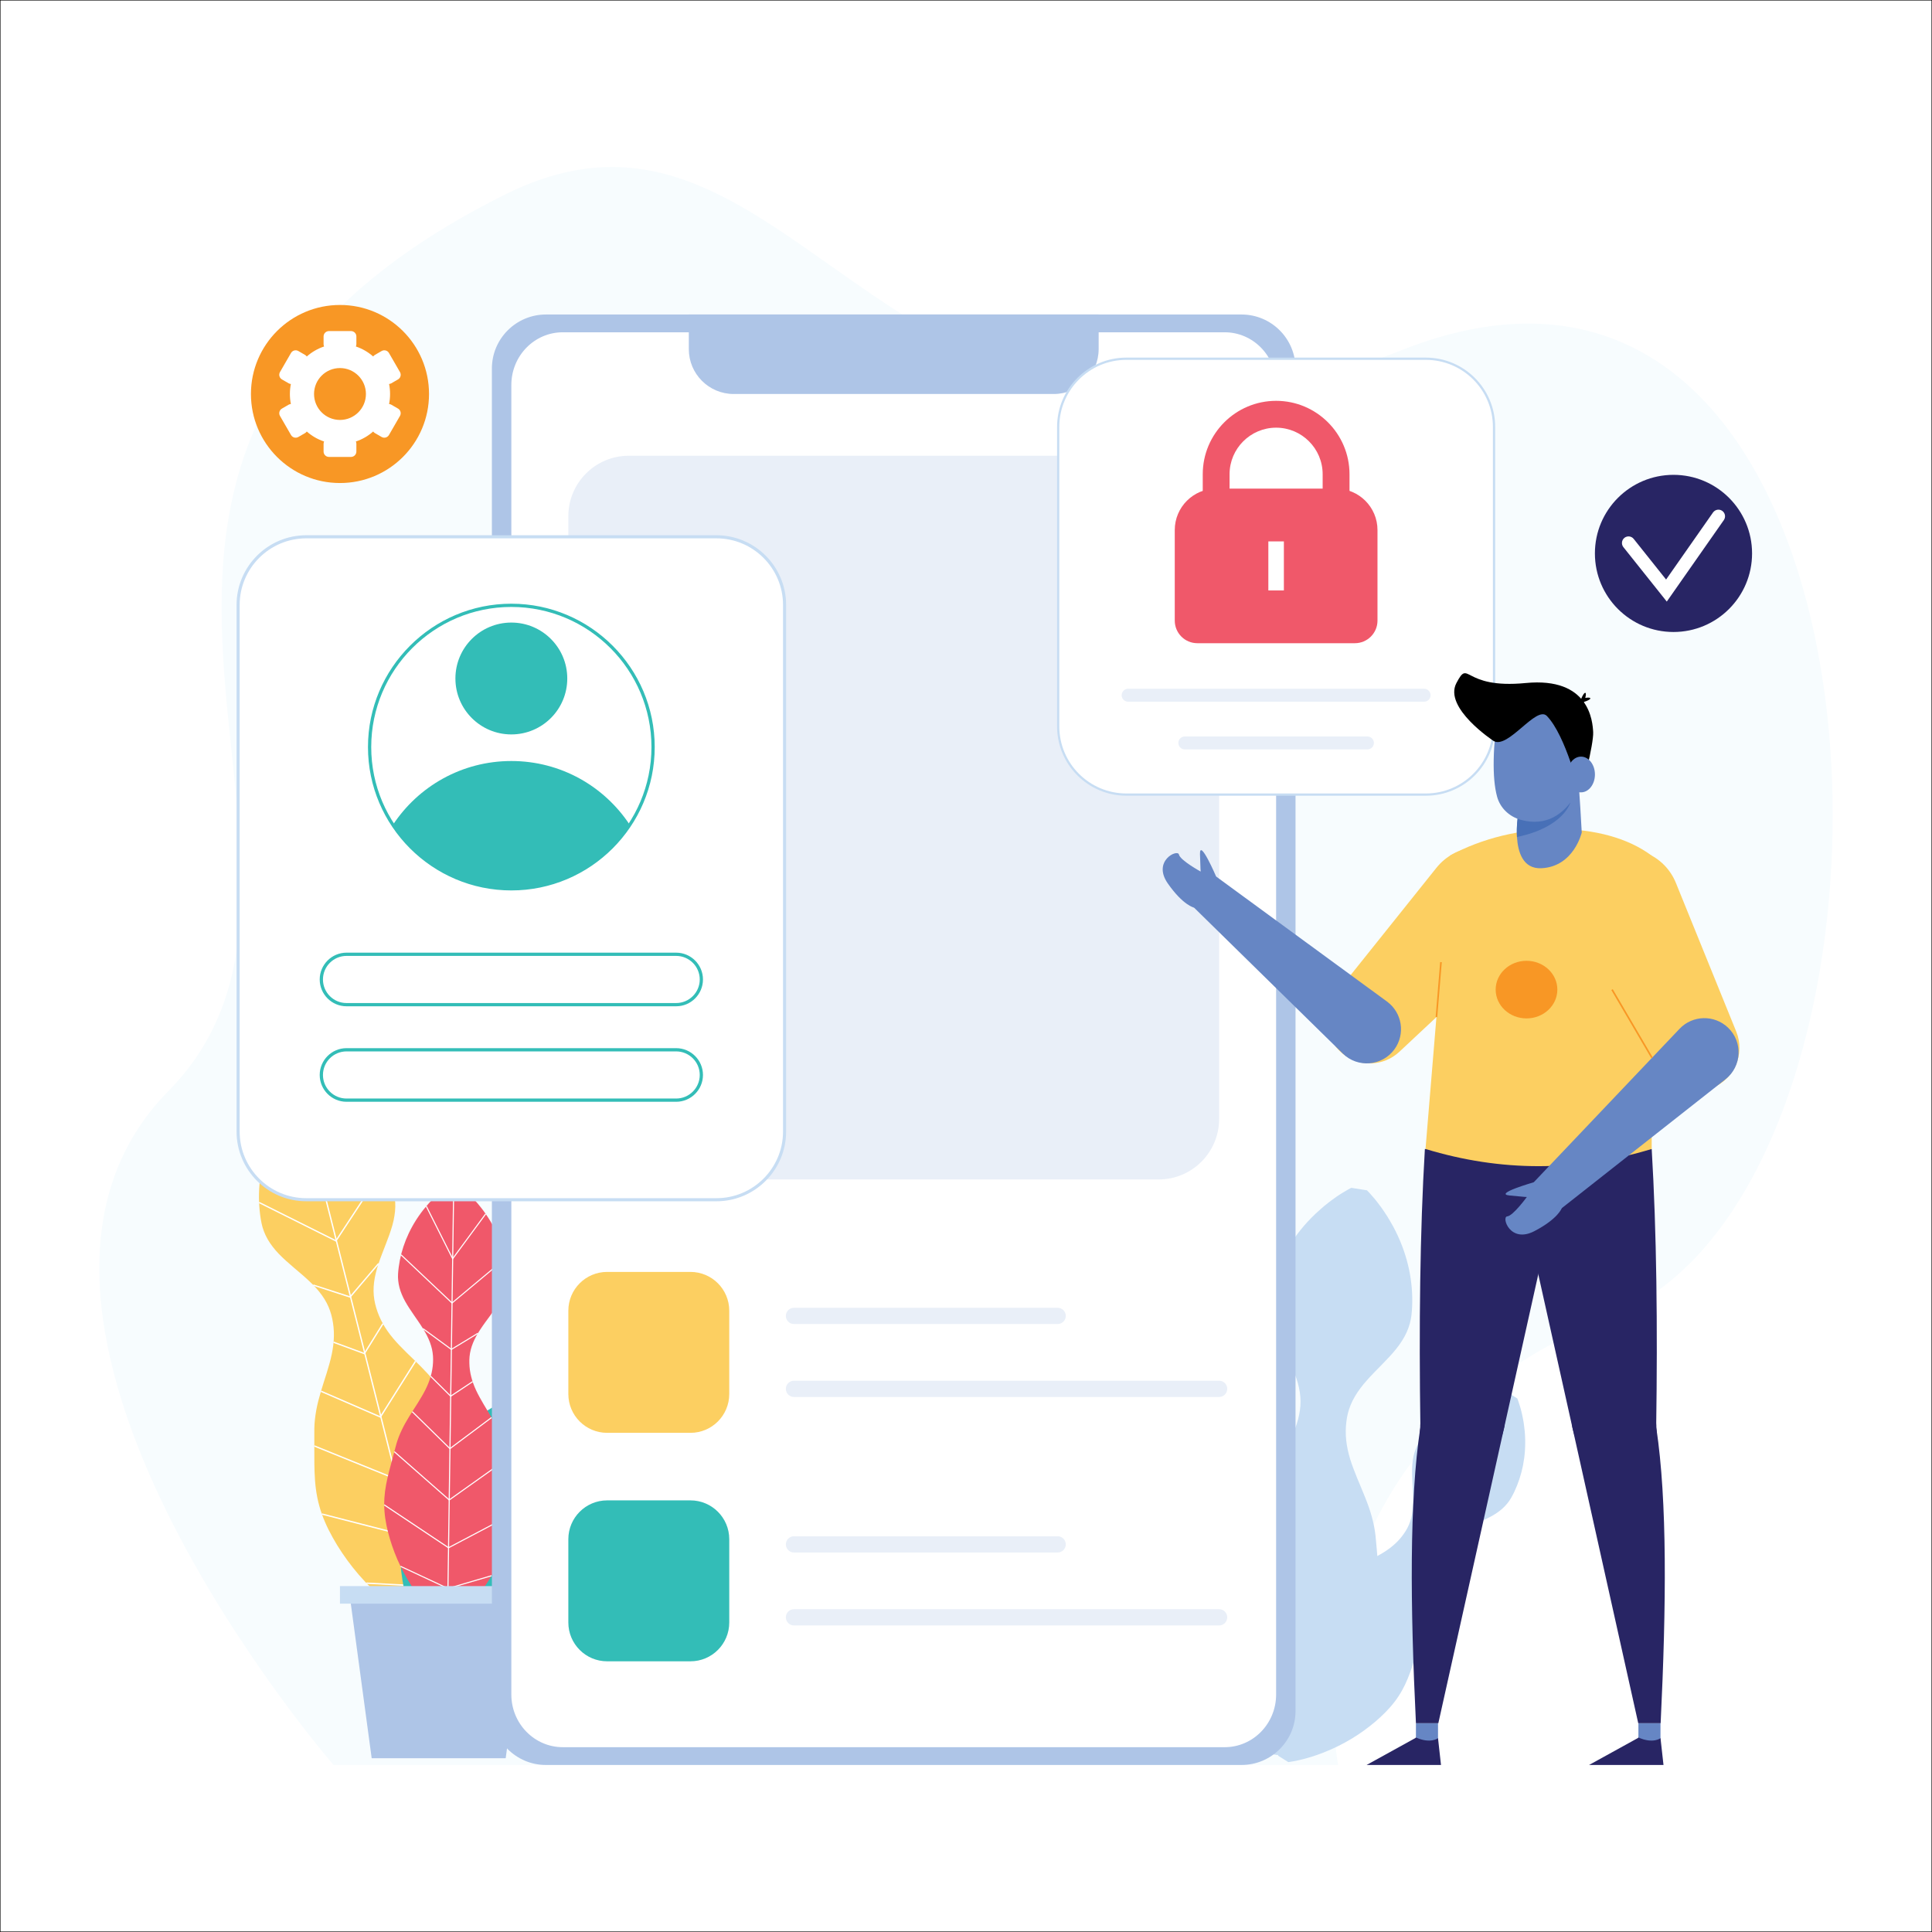 <svg xmlns="http://www.w3.org/2000/svg" xmlns:xlink="http://www.w3.org/1999/xlink" id="Layer_1" x="0px" y="0px" viewBox="0 0 2000 2000" style="enable-background:new 0 0 2000 2000;" xml:space="preserve"><g>	<rect style="fill:#FFFFFF;" width="2000" height="2000"></rect>	<path d="M2000.5,2000.5H-0.5V-0.5h2001V2000.5z M0.5,1999.5h1999V0.5H0.5V1999.5z"></path></g><g>	<g>		<path style="fill:#F7FCFE;" d="M345.273,1827.095c0,0-401.794-463.279-170.936-697.633   C405.182,895.093-21.653,473.004,522.665,201.466C830.993,47.653,915.523,575.31,1450.327,362.729   c534.803-212.583,566.215,861.215,218.464,999.489c-347.753,138.293-283.521,464.876-283.521,464.876H345.273z"></path>	</g>	<g>		<path style="fill:#C7DDF3;" d="M1323.206,1817.559c-0.585-1.73-1.033-3.379-1.479-5.026s-0.929-3.329-1.237-4.896   c-0.758-3.226-1.377-6.34-1.895-9.415l-0.756-4.575l-0.549-4.455c-0.448-3.028-0.588-5.854-0.896-8.763   c-0.859-11.505-0.619-22.319,0.345-32.644c1.031-10.31,2.856-20.115,5.333-29.518c2.511-9.366,5.573-18.383,9.804-26.671   c4.163-8.342,9.6-15.876,15.86-22.87c6.296-6.981,13.351-13.491,20.264-20.116c3.441-3.295,6.847-6.627,10.392-9.891   c3.544-3.244,7.465-6.239,11.697-9.032c8.463-5.632,18.542-10.259,28.312-15.052c4.818-2.438,9.6-4.892,13.969-7.633   c4.369-2.708,8.362-5.684,11.87-8.945c3.545-3.248,6.604-6.795,9.221-10.615c2.684-3.8,4.85-7.922,6.364-12.428   c1.514-4.524,2.441-9.416,2.82-14.65c0.242-2.587,0.276-5.311,0.242-8.07c0.034-2.708-0.139-5.549-0.242-8.357   c-0.551-11.302-1.686-22.956,0-32.863c0.758-4.994,2.135-9.602,4.163-13.81c1.962-4.236,4.782-7.936,7.705-11.585   c5.852-7.266,12.698-13.891,20.609-19.862c7.982-5.935,16.995-11.198,27.559-15.507c2.647-1.076,5.331-2.118,8.221-3.026   l4.302-1.396l4.542-1.242c1.478-0.438,3.163-0.758,4.746-1.128c1.582-0.386,3.269-0.706,4.954-1.009   c1.616-0.336,3.475-0.54,5.264-0.791l2.684-0.352c0.895-0.119,1.928-0.155,2.892-0.236l10.422,6.578   c0.346,0.89,0.725,1.829,1.034,2.689l0.824,2.588c0.552,1.717,1.171,3.466,1.583,5.098c0.446,1.646,0.895,3.298,1.237,4.876   c0.346,1.582,0.758,3.23,1,4.757l0.858,4.629l0.586,4.488c0.448,3.011,0.654,5.888,0.86,8.745   c0.652,11.368-0.206,21.782-2.099,31.536c-1.961,9.718-4.99,18.766-8.98,27.192c-2.064,4.204-4.163,8.342-7.155,11.94   c-2.926,3.634-6.468,6.878-10.631,9.723c-8.223,5.784-19.196,9.819-29.657,14.192c-2.58,1.11-5.228,2.188-7.638,3.395   c-2.511,1.163-4.954,2.374-7.189,3.703c-4.539,2.607-8.565,5.549-11.971,8.878c-3.408,3.331-6.194,7.063-8.463,11.104   c-2.307,4.018-4.199,8.308-5.575,12.915c-1.41,4.573-2.408,9.449-2.96,14.581c-0.585,5.093-0.688,10.491-0.824,15.89   c-0.104,10.882,0.069,21.949-1.341,32.006c-0.688,5.047-1.722,9.889-3.096,14.498c-1.446,4.573-2.962,9.081-4.439,13.637   c-2.992,9.065-5.815,18.23-9.393,26.924c-3.578,8.717-8.051,16.856-13.761,24.205c-5.643,7.382-12.455,14.061-19.817,20.383   c-7.432,6.272-15.448,12.159-24.323,17.521c-8.876,5.367-18.545,10.243-29.278,14.433c-2.751,0.991-5.367,2.085-8.29,3.011   l-4.269,1.41l-4.437,1.298c-3.026,0.856-6.091,1.661-9.288,2.352c-1.582,0.386-3.304,0.673-4.99,0.991   c-1.686,0.32-3.335,0.623-5.16,0.843L1323.206,1817.559z"></path>	</g>	<g>		<path style="fill:#C7DDF3;" d="M1306.142,1814.245c-1.652-1.829-3.061-3.611-4.437-5.381c-1.412-1.8-2.893-3.58-4.13-5.347   c-2.613-3.532-4.954-7.03-7.225-10.509l-3.339-5.199l-3.026-5.181c-2.098-3.448-3.784-6.826-5.643-10.259   c-7.086-13.603-12.489-26.941-16.649-40.092c-4.197-13.153-7.089-26.102-9.015-38.882c-1.822-12.785-2.753-25.413-1.961-37.774   c0.722-12.361,3.405-24.434,7.431-36.277c4.024-11.839,9.255-23.512,14.209-35.198c2.511-5.855,4.954-11.704,7.535-17.542   c2.647-5.817,5.882-11.552,9.633-17.206c7.362-11.318,17.271-22.231,26.661-33.212c4.646-5.516,9.221-11.034,13.11-16.666   c3.955-5.618,7.257-11.337,9.873-17.156c2.614-5.836,4.473-11.774,5.71-17.825c1.239-6.037,1.755-12.211,1.239-18.532   c-0.516-6.324-1.928-12.799-4.196-19.395c-1.067-3.295-2.479-6.626-3.957-9.987c-1.376-3.349-3.063-6.729-4.645-10.107   c-6.641-13.539-14.105-27.214-17.237-40.198c-1.686-6.506-2.408-12.863-2.132-19.068c0.172-6.208,1.649-12.211,3.338-18.197   c3.336-11.941,8.254-23.662,14.827-35.1c6.638-11.436,14.895-22.602,25.527-33.398c2.717-2.71,5.437-5.385,8.532-8.023l4.506-3.97   l4.921-3.901c1.583-1.312,3.439-2.573,5.194-3.849c1.72-1.299,3.611-2.561,5.504-3.818c1.824-1.265,3.992-2.488,6.055-3.717   l3.096-1.852c1.034-0.621,2.271-1.211,3.408-1.798l16.203,2.573c0.895,0.908,1.858,1.852,2.65,2.758l2.374,2.706   c1.58,1.82,3.267,3.649,4.609,5.418c1.41,1.798,2.822,3.58,4.06,5.329c1.237,1.769,2.649,3.546,3.751,5.281l3.438,5.229   l3.096,5.165c2.101,3.463,3.89,6.864,5.609,10.258c6.776,13.555,11.182,26.738,13.966,39.676   c2.72,12.913,3.718,25.561,3.235,37.974c-0.275,6.186-0.722,12.361-2.478,18.329c-1.649,5.988-4.3,11.806-7.911,17.475   c-7.019,11.368-18.338,22.066-28.832,32.896c-2.58,2.708-5.228,5.398-7.568,8.155c-2.443,2.725-4.781,5.483-6.813,8.277   c-4.196,5.584-7.568,11.283-10.01,17.154c-2.443,5.851-3.887,11.854-4.542,17.992c-0.722,6.139-0.791,12.377-0.103,18.72   c0.688,6.357,2.063,12.813,4.06,19.371c1.995,6.562,4.643,13.222,7.326,19.896c5.54,13.357,11.561,26.813,15.105,39.844   c1.822,6.54,3.096,12.984,3.817,19.338c0.655,6.357,1.137,12.666,1.72,19.009c1.101,12.659,2.478,25.358,2.616,37.87   c0.17,12.514-1,24.806-4.163,36.8c-3.028,12.007-7.844,23.727-13.556,35.319c-5.746,11.552-12.523,22.97-20.573,34.186   c-8.051,11.202-17.305,22.218-28.245,32.979c-2.822,2.661-5.47,5.369-8.532,8.008l-4.508,3.971l-4.746,3.918   c-3.235,2.623-6.537,5.215-10.15,7.769c-1.72,1.279-3.646,2.542-5.538,3.8c-1.894,1.264-3.784,2.521-5.885,3.75L1306.142,1814.245   z"></path>	</g>	<g>		<path style="fill:#FCCF61;" d="M440.781,1685.019c-2.114-0.973-4-2-5.885-3.044c-1.899-1.025-3.85-2.034-5.58-3.112   c-3.601-2.101-6.963-4.272-10.245-6.472l-4.824-3.298l-4.594-3.383c-3.127-2.217-5.835-4.553-8.763-6.842   c-11.25-9.234-20.936-18.854-29.516-28.758c-8.56-9.925-15.908-20.134-22.369-30.574c-6.353-10.462-11.903-21.14-15.805-32.224   c-3.985-11.067-6.174-22.588-7.066-34.445c-0.907-11.837-0.722-23.965-0.757-36.023c0-6.037-0.065-12.059,0.018-18.113   c0.121-6.069,0.81-12.274,1.95-18.599c2.237-12.63,6.779-25.85,10.899-38.965c1.986-6.527,3.919-13.054,5.215-19.427   c1.345-6.374,2.099-12.597,2.186-18.652c0.117-6.073-0.471-11.955-1.665-17.689c-1.159-5.735-3.045-11.302-5.834-16.635   c-2.811-5.333-6.474-10.444-10.917-15.354c-2.168-2.476-4.623-4.863-7.163-7.25c-2.457-2.403-5.198-4.724-7.855-7.063   c-10.83-9.351-22.434-18.481-30.053-28.641c-3.886-5.044-6.897-10.323-8.981-15.843c-2.154-5.483-3.096-11.285-3.885-17.121   c-1.528-11.688-1.63-23.729-0.166-36.174c1.527-12.462,4.558-25.294,9.821-38.697c1.327-3.348,2.722-6.726,4.421-10.178   l2.473-5.144l2.825-5.232c0.892-1.73,2.051-3.546,3.098-5.314c1.007-1.765,2.184-3.564,3.395-5.381   c1.094-1.8,2.537-3.665,3.867-5.497l2.02-2.777c0.67-0.921,1.531-1.898,2.284-2.843l15.103-3.817   c1.111,0.471,2.322,0.926,3.364,1.414l3.097,1.496c2.033,0.995,4.188,1.95,6.021,3.011c1.914,1.024,3.815,2.053,5.532,3.127   c1.763,1.061,3.632,2.089,5.229,3.196l4.977,3.278l4.629,3.364c3.128,2.225,5.952,4.524,8.71,6.847   c10.982,9.299,19.759,19.156,27.009,29.396c7.201,10.257,12.815,20.919,17.02,31.935c2.072,5.502,4.004,11.05,4.69,16.921   c0.775,5.834,0.659,11.906-0.384,18.195c-1.867,12.547-7.772,26.104-12.867,39.471c-1.245,3.332-2.54,6.679-3.563,9.956   c-1.112,3.298-2.139,6.562-2.86,9.772c-1.583,6.442-2.388,12.682-2.323,18.686c0.07,6.023,1.061,11.805,2.76,17.423   c1.666,5.62,3.935,11.067,6.93,16.363c2.941,5.281,6.539,10.41,10.761,15.39c4.156,4.977,8.965,9.804,13.81,14.614   c9.837,9.584,20.122,19.068,28.069,29.146c4.024,5.011,7.57,10.158,10.527,15.438c2.993,5.3,5.746,10.63,8.638,15.943   c5.677,10.631,11.593,21.21,16.41,32.071c4.852,10.848,8.394,22.015,10.148,33.654c1.787,11.621,1.993,23.644,1.341,35.873   c-0.722,12.261-2.338,24.738-5.194,37.519c-2.82,12.799-6.779,25.866-12.316,39.337c-1.479,3.379-2.789,6.728-4.473,10.174   l-2.443,5.146l-2.684,5.199c-1.855,3.481-3.75,6.994-5.952,10.559c-0.997,1.769-2.234,3.585-3.405,5.385   c-1.17,1.816-2.374,3.614-3.75,5.483L440.781,1685.019z"></path>	</g>	<g>					<rect x="378.918" y="1129.804" transform="matrix(0.97 -0.245 0.245 0.97 -333.601 135.743)" style="fill:#FFFFFF;" width="1.385" height="561.853"></rect>	</g>	<g>		<polygon style="fill:#FFFFFF;" points="334.192,1230.367 278.511,1183.157 279.402,1182.1 333.367,1227.846 350.606,1155.157    351.952,1155.476   "></polygon>	</g>	<g>		<polygon style="fill:#FFFFFF;" points="347.997,1285.431 267.897,1245.435 268.521,1244.206 347.526,1283.644 396.873,1208.47    398.05,1209.243   "></polygon>	</g>	<g>		<polygon style="fill:#FFFFFF;" points="362.649,1343.448 324.102,1330.953 324.522,1329.644 362.194,1341.834 391.376,1307.593    392.43,1308.487   "></polygon>	</g>	<g>		<polygon style="fill:#FFFFFF;" points="377.497,1402.059 345.04,1390.121 345.529,1388.822 376.907,1400.379 395.813,1369.922    396.989,1370.644   "></polygon>	</g>	<g>		<polygon style="fill:#FFFFFF;" points="394.03,1467.714 332.004,1440.842 332.563,1439.579 393.49,1465.968 429.531,1408.806    430.709,1409.546   "></polygon>	</g>	<g>		<polygon style="fill:#FFFFFF;" points="410.226,1531.96 409.719,1531.76 325.126,1497.501 325.651,1496.207 409.736,1530.26    464.042,1453.691 465.145,1454.496   "></polygon>	</g>	<g>		<polygon style="fill:#FFFFFF;" points="425.295,1591.717 424.909,1591.611 333.018,1567.983 333.367,1566.641 424.855,1590.168    492.598,1517.431 493.596,1518.372   "></polygon>	</g>	<g>		<polygon style="fill:#FFFFFF;" points="438.16,1642.619 437.894,1642.619 379.329,1639.577 379.4,1638.198 437.705,1641.209    490.5,1599.402 491.36,1600.491   "></polygon>	</g>	<g>		<path style="fill:#33BDB7;" d="M437.638,1678.158c1.834-0.372,3.493-0.824,5.179-1.298c1.65-0.45,3.372-0.89,4.919-1.392   c3.201-0.993,6.227-2.071,9.186-3.163l4.367-1.699l4.199-1.782c2.853-1.175,5.4-2.491,8.084-3.735   c10.493-5.127,19.817-10.863,28.35-17.02c8.498-6.156,16.134-12.765,23.084-19.746c6.88-6.977,13.177-14.294,18.268-22.229   c5.16-7.902,8.98-16.479,11.87-25.563c2.89-9.081,4.954-18.566,7.223-27.986c1.104-4.706,2.273-9.382,3.338-14.126   c0.998-4.759,1.583-9.736,1.858-14.883c0.586-10.276-0.516-21.428-1.309-32.408c-0.343-5.468-0.652-10.913-0.479-16.13   c0.103-5.212,0.688-10.206,1.719-14.95c1.034-4.759,2.581-9.25,4.542-13.505c1.995-4.272,4.473-8.256,7.638-11.906   c3.166-3.651,6.95-6.963,11.317-9.974c2.17-1.531,4.508-2.941,6.951-4.338c2.339-1.428,4.919-2.726,7.432-4.071   c10.146-5.297,20.916-10.294,28.727-16.815c3.954-3.23,7.259-6.795,9.906-10.714c2.72-3.885,4.509-8.238,6.194-12.647   c3.336-8.831,5.643-18.213,6.777-28.204c1.137-9.99,1.101-20.582-0.516-32.002c-0.413-2.863-0.894-5.739-1.583-8.748l-0.998-4.472   l-1.237-4.607c-0.345-1.516-0.964-3.146-1.412-4.71c-0.479-1.563-1.067-3.196-1.686-4.826c-0.516-1.597-1.308-3.332-1.995-5.013   l-1.067-2.54c-0.343-0.839-0.861-1.765-1.273-2.639l-11.077-5.753c-0.961,0.168-1.995,0.287-2.89,0.489l-2.683,0.589   c-1.789,0.384-3.612,0.756-5.23,1.227c-1.72,0.455-3.372,0.91-4.919,1.428c-1.549,0.507-3.201,0.978-4.681,1.55l-4.47,1.63   l-4.232,1.767c-2.856,1.161-5.471,2.438-8.051,3.748c-10.287,5.232-18.957,11.318-26.491,17.979   c-7.501,6.678-13.863,13.941-19.163,21.781c-2.649,3.918-5.16,7.884-6.777,12.327c-1.686,4.421-2.719,9.183-3.06,14.294   c-0.827,10.126,1.237,21.795,2.784,33.165c0.346,2.825,0.758,5.667,0.928,8.409c0.276,2.789,0.449,5.533,0.449,8.174   c0.035,5.295-0.482,10.325-1.65,15.018c-1.137,4.677-2.995,9.015-5.333,13.083c-2.341,4.071-5.127,7.907-8.43,11.487   c-3.269,3.582-7.019,6.911-11.216,10.023c-4.196,3.129-8.841,6.005-13.486,8.861c-9.46,5.67-19.199,11.185-27.282,17.576   c-4.059,3.179-7.775,6.541-11.077,10.108c-3.268,3.582-6.434,7.231-9.633,10.848c-6.398,7.264-12.972,14.428-18.739,22.012   c-5.77,7.568-10.598,15.644-14.097,24.402c-3.547,8.732-5.921,18.083-7.669,27.749c-1.699,9.689-2.708,19.728-2.858,30.242   c-0.135,10.494,0.554,21.427,2.388,32.961c0.538,2.928,0.91,5.771,1.613,8.764l0.942,4.454l1.147,4.56   c0.787,3.063,1.663,6.154,2.69,9.333c0.471,1.567,1.107,3.215,1.681,4.845c0.588,1.614,1.178,3.243,1.917,4.961L437.638,1678.158z   "></path>	</g>	<g>		<polygon style="fill:#FFFFFF;" points="432.594,1675.533 431.599,1675.029 639.191,1275.188 640.19,1275.708   "></polygon>	</g>	<g>		<polygon style="fill:#FFFFFF;" points="604.547,1342.964 604.477,1281.241 605.58,1281.241 605.648,1341.146 656.187,1315.381    656.702,1316.372   "></polygon>	</g>	<g>		<polygon style="fill:#FFFFFF;" points="583.629,1383.391 558.619,1314.706 559.65,1314.339 584.319,1382.079 653.227,1365.854    653.503,1366.93   "></polygon>	</g>	<g>		<polygon style="fill:#FFFFFF;" points="561.509,1425.976 561.336,1425.64 544.72,1393.214 545.718,1392.689 562.161,1424.797    593.813,1422.21 593.883,1423.317   "></polygon>	</g>	<g>		<polygon style="fill:#FFFFFF;" points="539.146,1468.979 529.72,1440.877 530.751,1440.521 539.902,1467.766 566.532,1464.539    566.67,1465.634   "></polygon>	</g>	<g>		<polygon style="fill:#FFFFFF;" points="514.135,1517.177 513.963,1516.722 496.243,1465.011 497.276,1464.656 514.891,1515.917    567.288,1506.533 567.494,1507.627   "></polygon>	</g>	<g>		<polygon style="fill:#FFFFFF;" points="489.675,1564.333 461.049,1493.75 462.083,1493.345 490.36,1563.092 562.265,1552.008    562.437,1553.102   "></polygon>	</g>	<g>		<polygon style="fill:#FFFFFF;" points="466.898,1608.179 466.762,1607.892 427.093,1538.369 428.052,1537.828 467.553,1607.053    543.274,1605.54 543.274,1606.647   "></polygon>	</g>	<g>		<polygon style="fill:#FFFFFF;" points="493.975,1654.008 447.493,1645.547 447.356,1645.379 413.74,1602.865 414.614,1602.175    448.114,1644.541 494.145,1652.914   "></polygon>	</g>	<g>		<path style="fill:#F0586A;" d="M469.478,1678.526c1.445-1.159,2.753-2.303,4.024-3.464c1.273-1.159,2.616-2.302,3.787-3.464   c2.441-2.319,4.643-4.624,6.811-6.947l3.132-3.466l2.959-3.477c2.028-2.322,3.715-4.646,5.573-6.963   c7.086-9.286,12.832-18.585,17.717-27.901c4.817-9.317,8.669-18.649,11.767-28c3.026-9.335,5.4-18.704,6.398-28.072   c1.031-9.366,0.619-18.75-0.86-28.168c-1.478-9.4-3.888-18.838-6.089-28.254c-1.135-4.71-2.168-9.42-3.372-14.128   c-1.203-4.708-2.89-9.418-4.954-14.144c-4.094-9.451-10.079-18.918-15.722-28.388c-2.753-4.726-5.47-9.472-7.672-14.195   c-2.203-4.71-3.956-9.436-5.127-14.144c-1.237-4.71-1.858-9.42-1.961-14.107c-0.173-4.696,0.239-9.387,1.445-14.061   c1.204-4.677,3.097-9.335,5.677-13.993c1.237-2.341,2.684-4.658,4.232-6.979c1.479-2.341,3.199-4.661,4.815-6.981   c6.743-9.283,14.106-18.568,18.165-27.901c2.099-4.656,3.475-9.33,4.094-14.027c0.654-4.676,0.312-9.363-0.137-14.073   c-0.964-9.404-3.13-18.82-6.571-28.254c-3.508-9.436-8.256-18.887-14.829-28.372c-1.65-2.37-3.372-4.744-5.331-7.115l-2.892-3.564   l-3.163-3.567c-0.998-1.177-2.272-2.371-3.372-3.564c-1.137-1.194-2.41-2.388-3.647-3.564c-1.204-1.192-2.684-2.388-4.06-3.584   l-2.099-1.798c-0.689-0.59-1.513-1.195-2.305-1.782l-12.489-0.187c-0.791,0.59-1.651,1.161-2.374,1.732l-2.132,1.733   c-1.412,1.144-2.89,2.303-4.129,3.445c-1.308,1.164-2.614,2.32-3.751,3.486c-1.168,1.141-2.441,2.3-3.473,3.464l-3.269,3.477   l-2.995,3.466c-2.047,2.32-3.815,4.643-5.546,6.963c-6.847,9.286-11.859,18.601-15.625,27.936   c-3.715,9.335-6.139,18.686-7.367,28.052c-0.605,4.689-1.071,9.382-0.535,14.076c0.488,4.71,1.699,9.42,3.665,14.126   c3.8,9.453,10.897,18.938,17.356,28.424c1.565,2.369,3.212,4.723,4.608,7.095c1.48,2.374,2.877,4.744,4.063,7.098   c2.41,4.726,4.199,9.454,5.264,14.159c1.033,4.71,1.343,9.404,1.067,14.097c-0.24,4.691-1.031,9.368-2.374,14.042   c-1.341,4.677-3.199,9.349-5.549,14.01c-2.336,4.658-5.194,9.316-8.07,13.957c-5.905,9.299-12.176,18.601-16.514,27.938   c-2.205,4.658-4.023,9.314-5.385,13.991c-1.311,4.676-2.488,9.351-3.75,14.026c-2.471,9.351-5.147,18.701-6.894,28.065   c-1.767,9.351-2.457,18.737-1.666,28.14c0.722,9.382,2.81,18.802,5.585,28.235c2.824,9.42,6.404,18.871,10.979,28.32   c4.594,9.451,10.091,18.905,16.903,28.391c1.78,2.369,3.395,4.743,5.362,7.115l2.843,3.564l3.058,3.564   c2.099,2.372,4.233,4.76,6.604,7.131c1.104,1.195,2.444,2.388,3.682,3.58c1.241,1.195,2.513,2.372,3.923,3.569L469.478,1678.526z"></path>	</g>	<g>		<polygon style="fill:#FFFFFF;" points="463.802,1678.443 462.665,1678.428 469.136,1227.962 470.233,1227.98   "></polygon>	</g>	<g>		<polygon style="fill:#FFFFFF;" points="468.515,1304.08 440.785,1248.935 441.783,1248.43 468.686,1301.962 502.334,1256.283    503.228,1256.939   "></polygon>	</g>	<g>		<polygon style="fill:#FFFFFF;" points="467.896,1349.587 414.785,1299.404 415.541,1298.597 467.965,1348.107 522.322,1302.717    523.011,1303.573   "></polygon>	</g>	<g>		<polygon style="fill:#FFFFFF;" points="467.207,1397.568 466.934,1397.353 437.539,1375.809 438.191,1374.917 467.277,1396.241    494.421,1379.743 495.006,1380.683   "></polygon>	</g>	<g>		<polygon style="fill:#FFFFFF;" points="466.485,1446.054 445.464,1425.151 446.256,1424.359 466.622,1444.626 488.984,1429.792    489.603,1430.718   "></polygon>	</g>	<g>		<polygon style="fill:#FFFFFF;" points="465.728,1500.344 426.353,1461.729 427.145,1460.937 465.831,1498.882 508.492,1466.992    509.181,1467.887   "></polygon>	</g>	<g>		<polygon style="fill:#FFFFFF;" points="465.006,1553.451 464.661,1553.167 407.804,1503.184 408.546,1502.346 465.075,1552.042    524.387,1509.896 525.041,1510.806   "></polygon>	</g>	<g>		<polygon style="fill:#FFFFFF;" points="464.284,1602.865 397.409,1558.283 398.032,1557.353 464.352,1601.569 531.372,1566.284    531.886,1567.261   "></polygon>	</g>	<g>		<polygon style="fill:#FFFFFF;" points="463.665,1644.96 463.493,1644.877 414.382,1621.937 414.848,1620.928 463.769,1643.783    508.698,1630.63 509.008,1631.706   "></polygon>	</g>	<g>		<polygon style="fill:#AEC5E7;" points="523.492,1820.085 384.763,1820.085 361.035,1644.37 547.195,1644.37   "></polygon>	</g>	<g>		<rect x="351.934" y="1641.918" style="fill:#C7DDF3;" width="204.355" height="18.179"></rect>	</g>	<g>		<path style="fill:#AEC5E7;" d="M1341.129,381.498v1389.678c0,30.894-25.045,55.919-55.939,55.919H565.188   c-30.892,0-55.974-25.025-55.974-55.919V381.498c0-30.895,25.082-55.927,55.974-55.927h720.002   C1316.084,325.571,1341.129,350.603,1341.129,381.498"></path>	</g>	<g>		<path style="fill:#FFFFFF;" d="M1321.038,398.538v1355.586c0,30.135-23.842,54.555-53.256,54.555H582.598   c-29.415,0-53.257-24.42-53.257-54.555V398.538c0-30.139,23.842-54.559,53.257-54.559h685.185   C1297.196,343.979,1321.038,368.399,1321.038,398.538"></path>	</g>	<g>		<path style="fill:#AEC5E7;" d="M1137.322,325.571v35.831c0,25.662-20.813,46.461-46.479,46.461h-331.34   c-25.664,0-46.446-20.799-46.446-46.461v-35.831H1137.322z"></path>	</g>	<g>		<path style="fill:#E9EFF8;" d="M1199.387,1220.966H650.992c-34.61,0-62.649-28.05-62.649-62.647V534.404   c0-34.598,28.039-62.638,62.649-62.638h548.395c34.611,0,62.649,28.04,62.649,62.638v623.914   C1262.036,1192.916,1233.998,1220.966,1199.387,1220.966"></path>	</g>	<g>		<path style="fill:#FCCF61;" d="M714.743,1483.272h-86.216c-22.191,0-40.185-17.993-40.185-40.193v-86.209   c0-22.2,17.993-40.195,40.185-40.195h86.216c22.188,0,40.182,17.995,40.182,40.195v86.209   C754.925,1465.279,736.932,1483.272,714.743,1483.272"></path>	</g>	<g>		<path style="fill:#33BDB7;" d="M714.743,1719.784h-86.216c-22.191,0-40.185-17.997-40.185-40.197v-86.193   c0-22.214,17.993-40.211,40.185-40.211h86.216c22.188,0,40.182,17.997,40.182,40.211v86.193   C754.925,1701.787,736.932,1719.784,714.743,1719.784"></path>	</g>	<g>		<path style="fill:#E9EFF8;" d="M1094.869,1370.626H821.91c-4.646,0-8.394-3.748-8.394-8.407c0-4.64,3.748-8.408,8.394-8.408   h272.959c4.644,0,8.428,3.769,8.428,8.408C1103.297,1366.878,1099.513,1370.626,1094.869,1370.626"></path>	</g>	<g>		<path style="fill:#E9EFF8;" d="M1262.036,1446.141H821.91c-4.646,0-8.394-3.768-8.394-8.408s3.748-8.414,8.394-8.414h440.126   c4.646,0,8.396,3.773,8.396,8.414S1266.682,1446.141,1262.036,1446.141"></path>	</g>	<g>		<path style="fill:#E9EFF8;" d="M1094.869,1607.151H821.91c-4.646,0-8.394-3.766-8.394-8.406s3.748-8.409,8.394-8.409h272.959   c4.644,0,8.428,3.769,8.428,8.409S1099.513,1607.151,1094.869,1607.151"></path>	</g>	<g>		<path style="fill:#E9EFF8;" d="M1262.036,1682.649H821.91c-4.646,0-8.394-3.769-8.394-8.409c0-4.646,3.748-8.409,8.394-8.409   h440.126c4.646,0,8.396,3.764,8.396,8.409C1270.432,1678.881,1266.682,1682.649,1262.036,1682.649"></path>	</g>	<g>		<path style="fill:#F89725;" d="M351.934,500.031L351.934,500.031c-50.889,0-92.16-41.263-92.16-92.163   c0-50.907,41.271-92.172,92.16-92.172c50.907,0,92.188,41.265,92.188,92.172C444.121,458.769,402.841,500.031,351.934,500.031"></path>	</g>	<g>		<path style="fill:#FFFFFF;" d="M412.023,422.953l-6.945-4.015c-0.74-0.42-1.514-0.65-2.303-0.718   c0.671-3.345,1.024-6.806,1.024-10.357c0-3.544-0.354-7.008-1.024-10.355c0.789-0.065,1.563-0.294,2.303-0.72l6.945-4.008   c2.661-1.54,3.568-4.94,2.037-7.596l-11.417-19.779c-1.533-2.654-4.932-3.566-7.586-2.029l-6.947,4.011   c-0.756,0.424-1.346,0.998-1.801,1.654c-5.163-4.57-11.235-8.126-17.926-10.361c0.337-0.722,0.536-1.518,0.536-2.367v-8.03   c0-3.064-2.486-5.555-5.548-5.555h-22.855c-3.063,0-5.549,2.49-5.549,5.555v8.03c0,0.85,0.197,1.646,0.536,2.367   c-6.692,2.233-12.765,5.791-17.928,10.361c-0.455-0.656-1.061-1.23-1.798-1.654l-6.947-4.011   c-2.657-1.537-6.053-0.625-7.584,2.029l-11.422,19.779c-1.527,2.656-0.619,6.056,2.037,7.596l6.945,4.008   c0.74,0.426,1.516,0.654,2.305,0.72c-0.673,3.347-1.026,6.811-1.026,10.355c0,3.552,0.354,7.013,1.026,10.357   c-0.789,0.067-1.564,0.298-2.305,0.718l-6.945,4.015c-2.656,1.538-3.564,4.935-2.037,7.593l11.422,19.775   c1.531,2.656,4.927,3.571,7.584,2.038l6.947-4.016c0.737-0.424,1.343-0.997,1.798-1.652c5.163,4.573,11.235,8.127,17.928,10.359   c-0.339,0.72-0.536,1.52-0.536,2.37v8.023c0,3.068,2.486,5.56,5.549,5.56h22.855c3.061,0,5.548-2.491,5.548-5.56v-8.023   c0-0.85-0.199-1.65-0.536-2.37c6.69-2.232,12.763-5.79,17.926-10.361c0.455,0.657,1.045,1.23,1.801,1.654l6.947,4.016   c2.654,1.533,6.053,0.618,7.586-2.038l11.417-19.775C415.592,427.888,414.685,424.491,412.023,422.953 M351.934,434.723   c-14.831,0-26.841-12.021-26.841-26.859c0-14.834,12.01-26.855,26.841-26.855c14.837,0,26.877,12.021,26.877,26.855   C378.81,422.702,366.771,434.723,351.934,434.723z"></path>	</g>	<g>		<path style="fill:#FFFFFF;" d="M741.644,1241.953H317.056c-38.969,0-70.567-31.582-70.567-70.552V626.237   c0-38.969,31.599-70.558,70.567-70.558h424.589c38.946,0,70.529,31.589,70.529,70.558v545.164   C812.174,1210.371,780.591,1241.953,741.644,1241.953"></path>	</g>	<g>		<path style="fill:#C7DDF3;" d="M741.644,1243.567H317.056c-39.792,0-72.163-32.374-72.163-72.166V626.237   c0-39.787,32.371-72.161,72.163-72.161h424.589c39.772,0,72.146,32.374,72.146,72.161v545.164   C813.79,1211.193,781.416,1243.567,741.644,1243.567 M317.056,557.286c-38.025,0-68.955,30.933-68.955,68.951v545.164   c0,38.027,30.93,68.956,68.955,68.956h424.589c38.017,0,68.946-30.929,68.946-68.956V626.237c0-38.018-30.93-68.951-68.946-68.951   H317.056z"></path>	</g>	<g>		<path style="fill:#FFFFFF;" d="M676.071,773.362c0,81.03-65.709,146.729-146.73,146.729c-81.055,0-146.728-65.698-146.728-146.729   c0-81.038,65.673-146.732,146.728-146.732C610.362,626.63,676.071,692.324,676.071,773.362"></path>	</g>	<g>		<path style="fill:#E9EFF8;" d="M529.341,920.93c-81.363,0-147.57-66.198-147.57-147.567c0-81.372,66.207-147.57,147.57-147.57   c81.364,0,147.592,66.198,147.592,147.57C676.933,854.731,610.705,920.93,529.341,920.93 M529.341,627.473   c-80.436,0-145.89,65.443-145.89,145.89c0,80.443,65.454,145.888,145.89,145.888c80.436,0,145.906-65.444,145.906-145.888   C675.247,692.916,609.777,627.473,529.341,627.473z"></path>	</g>	<g>		<path style="fill:#33BDB7;" d="M587.242,702.374c0,31.977-25.94,57.898-57.901,57.898c-31.995,0-57.901-25.922-57.901-57.898   c0-31.98,25.906-57.899,57.901-57.899C561.303,644.475,587.242,670.394,587.242,702.374"></path>	</g>	<g>		<path style="fill:#33BDB7;" d="M406.71,853.944c26.23-39.842,71.348-66.146,122.631-66.146c51.262,0,96.387,26.305,122.627,66.146   c-26.24,39.844-71.365,66.148-122.627,66.148C478.058,920.093,432.94,893.788,406.71,853.944"></path>	</g>	<g>		<path style="fill:#33BDB7;" d="M529.341,921.773c-81.848,0-148.411-66.577-148.411-148.41   c0-81.837,66.564-148.414,148.411-148.414c81.847,0,148.417,66.577,148.417,148.414   C677.758,855.195,611.188,921.773,529.341,921.773 M529.341,628.312c-79.989,0-145.049,65.068-145.049,145.051   c0,79.975,65.06,145.045,145.049,145.045c79.988,0,145.045-65.07,145.045-145.045C674.386,693.38,609.329,628.312,529.341,628.312   z"></path>	</g>	<g>		<path style="fill:#FFFFFF;" d="M699.949,1040.021H358.713c-14.396,0-26.067-11.669-26.067-26.065   c0-14.405,11.671-26.083,26.067-26.083h341.236c14.415,0,26.112,11.678,26.112,26.083   C726.062,1028.352,714.364,1040.021,699.949,1040.021"></path>	</g>	<g>		<path style="fill:#33BDB7;" d="M699.949,1041.704H358.713c-15.303,0-27.751-12.444-27.751-27.749   c0-15.311,12.448-27.765,27.751-27.765h341.236c15.31,0,27.765,12.453,27.765,27.765   C727.714,1029.26,715.259,1041.704,699.949,1041.704 M358.713,989.551c-13.455,0-24.386,10.944-24.386,24.404   c0,13.438,10.931,24.389,24.386,24.389h341.236c13.453,0,24.427-10.951,24.427-24.389c0-13.46-10.974-24.404-24.427-24.404   H358.713z"></path>	</g>	<g>		<path style="fill:#FFFFFF;" d="M699.949,1138.877H358.713c-14.396,0-26.067-11.687-26.067-26.085   c0-14.395,11.671-26.068,26.067-26.068h341.236c14.415,0,26.112,11.674,26.112,26.068   C726.062,1127.19,714.364,1138.877,699.949,1138.877"></path>	</g>	<g>		<path style="fill:#33BDB7;" d="M699.949,1140.559H358.713c-15.303,0-27.751-12.46-27.751-27.767   c0-15.303,12.448-27.745,27.751-27.745h341.236c15.31,0,27.765,12.442,27.765,27.745   C727.714,1128.099,715.259,1140.559,699.949,1140.559 M358.713,1088.407c-13.455,0-24.386,10.934-24.386,24.385   c0,13.455,10.931,24.404,24.386,24.404h341.236c13.453,0,24.427-10.949,24.427-24.404c0-13.451-10.974-24.385-24.427-24.385   H358.713z"></path>	</g>	<g>		<path style="fill:#FFFFFF;" d="M1476.062,822.557h-310.08c-38.98,0-70.563-31.587-70.563-70.559V441.921   c0-38.969,31.582-70.559,70.563-70.559h310.08c38.98,0,70.563,31.59,70.563,70.559v310.077   C1546.624,790.97,1515.042,822.557,1476.062,822.557"></path>	</g>	<g>		<path style="fill:#C7DDF3;" d="M1476.062,823.718h-310.08c-39.531,0-71.697-32.174-71.697-71.72V441.921   c0-39.547,32.166-71.722,71.697-71.722h310.08c39.565,0,71.73,32.175,71.73,71.722v310.077   C1547.792,791.544,1515.627,823.718,1476.062,823.718 M1165.981,372.524c-38.259,0-69.393,31.132-69.393,69.396v310.077   c0,38.268,31.134,69.396,69.393,69.396h310.08c38.256,0,69.393-31.128,69.393-69.396V441.921   c0-38.265-31.137-69.396-69.393-69.396H1165.981z"></path>	</g>	<g>		<path style="fill:#E9EFF8;" d="M1474.205,726.403h-306.367c-3.681,0-6.707-3.001-6.707-6.705c0-3.703,3.026-6.705,6.707-6.705   h306.367c3.715,0,6.707,3.002,6.707,6.705C1480.912,723.402,1477.92,726.403,1474.205,726.403"></path>	</g>	<g>		<path style="fill:#E9EFF8;" d="M1415.546,775.81h-189.013c-3.718,0-6.71-3.004-6.71-6.705c0-3.703,2.992-6.705,6.71-6.705h189.013   c3.681,0,6.707,3.002,6.707,6.705C1422.253,772.807,1419.227,775.81,1415.546,775.81"></path>	</g>	<g>		<path style="fill:#F0586A;" d="M1402.575,665.844h-163.073c-12.936,0-23.394-10.47-23.394-23.389v-93.743   c0-23.676,19.196-42.877,42.865-42.877h124.096c23.704,0,42.901,19.201,42.901,42.877v93.743   C1425.971,655.374,1415.477,665.844,1402.575,665.844"></path>	</g>	<g>		<path style="fill:#F0586A;" d="M1397.002,543.862h-151.925v-52.946c0-41.897,34.058-75.979,75.961-75.979   c41.87,0,75.964,34.082,75.964,75.979V543.862z M1272.84,516.075h96.363v-25.159c0-26.567-21.604-48.188-48.165-48.188   c-26.559,0-48.198,21.62-48.198,48.188V516.075z"></path>	</g>	<g>		<rect x="1312.988" y="560.456" style="fill:#FFFFFF;" width="16.078" height="50.771"></rect>	</g>	<g>		<rect x="1465.775" y="1783.857" style="fill:#6686C4;" width="22.855" height="29.026"></rect>	</g>	<g>		<rect x="1696.074" y="1783.857" style="fill:#6686C4;" width="22.854" height="29.026"></rect>	</g>	<g>		<path style="fill:#282564;" d="M1695.352,1799.314l-50.368,27.78h77.063l-3.096-27.78c0,0-7.499,6.154-22.877-0.656   L1695.352,1799.314z"></path>	</g>	<g>		<path style="fill:#282564;" d="M1719.088,1783.857h-23.187l-67.98-305.309c-10.77-48.421,87.144-61.469,86.73,0   C1725.971,1553.572,1725.007,1662.047,1719.088,1783.857"></path>	</g>	<g>		<path style="fill:#282564;" d="M1709.834,1189.417c5.127,86.022,6.158,183.399,4.645,287.921c0.034,0.401,0.173,1.211,0.173,1.211   c8.739,59.769-71.388,68.951-86.73,0l-64.371-289.132H1709.834z"></path>	</g>	<g>		<path style="fill:#282564;" d="M1465.018,1799.314l-50.333,27.78h77.031l-3.096-27.78c0,0-7.502,6.154-22.845-0.656   L1465.018,1799.314z"></path>	</g>	<g>		<path style="fill:#282564;" d="M1465.775,1783.857h23.188l67.982-305.309c10.768-48.421-87.146-61.469-86.733,0   C1458.896,1553.572,1459.857,1662.047,1465.775,1783.857"></path>	</g>	<g>		<path style="fill:#282564;" d="M1475.03,1189.417c-5.127,86.022-6.158,183.399-4.646,287.921   c-0.033,0.401-0.173,1.211-0.173,1.211c-8.738,59.769,71.389,68.951,86.733,0l64.369-289.132H1475.03z"></path>	</g>	<g>		<path style="fill:#FCCF61;" d="M1566.647,889.528L1566.647,889.528c-24.496-19.562-60.172-15.587-79.714,8.88l-103.831,129.81   c-15.343,19.239-12.214,47.291,6.985,62.663l0.24,0.168c17.271,13.841,42.109,12.863,58.28-2.253l121.342-113.539   C1595.235,951.642,1593.655,911.117,1566.647,889.528"></path>	</g>	<g>		<path style="fill:#6686C4;" d="M1435.81,1036.795l-177.075-129.561l-23.257,31.757l154.61,151.688   c15.412,15.121,40.664,13.052,53.393-4.374C1455.04,1070.514,1451.601,1048.347,1435.81,1036.795"></path>	</g>	<g>		<path style="fill:#FCCF61;" d="M1661.017,882.773L1661.017,882.773c29.002-11.785,62.098,2.197,73.865,31.22l62.51,153.998   c9.29,22.819-1.719,48.822-24.529,58.069l-0.275,0.121c-20.504,8.322-44.036,0.334-55.218-18.786l-83.98-143.393   C1615.911,934.167,1628.952,895.781,1661.017,882.773"></path>	</g>	<g>		<path style="fill:#FCCF61;" d="M1709.834,1189.417c-78.062,23.727-156.088,23.727-234.151,0l25.15-303.61   c67.74-36.96,160.63-36.57,209.001,0V1189.417z"></path>	</g>	<g>		<path style="fill:#6686C4;" d="M1570.362,866.463c0.929,15.468,6.158,33.255,25.321,32.322   c33.611-1.626,41.731-36.968,41.731-36.968s-2.718-50.572-3.509-51.082h-62.477v33.668   C1571.43,844.403,1569.674,854.761,1570.362,866.463"></path>	</g>	<g>		<path style="fill:#4870B7;" d="M1570.362,866.463c48.338-10.03,55.218-35.526,55.218-35.526l-48.577-20.201h-5.573v33.668   C1571.43,844.403,1569.674,854.761,1570.362,866.463"></path>	</g>	<g>		<path style="fill:#6686C4;" d="M1643.058,792.409c0,0-14.484,70.843-68.532,56.339c-6.228-1.673-11.834-4.935-16.239-9.362   c-3.957-3.988-6.914-8.925-8.463-14.511c-5.435-19.646-4.473-51.719,1.376-93.608l91.858,7.808V792.409z"></path>	</g>	<g>		<path style="fill:#6686C4;" d="M1259.043,907.622c0,0-17.271-40.231-16.822-23.442c0.446,16.789,0.722,18.06,0.722,18.06   s-21.228-11.617-22.501-17.604c-1.271-5.99-27.867,6.501-11.524,29.921c15.86,22.743,27.144,24.996,27.144,24.996   S1258.871,930.554,1259.043,907.622"></path>	</g>	<g>		<path style="fill:#6686C4;" d="M1738.666,1065.013l-151.136,159.078l28.554,27.114l170.162-133.97   c16.995-13.353,18.165-38.649,2.511-53.517C1774.548,1050.25,1752.15,1050.821,1738.666,1065.013"></path>	</g>	<g>		<path style="fill:#6686C4;" d="M1587.942,1223.824c0,0-42.076,12.026-25.391,13.724c16.722,1.682,18.029,1.581,18.029,1.581   s-14.245,19.577-20.334,20.066c-6.124,0.502,2.89,28.437,28.178,15.251c24.597-12.816,28.28-23.729,28.28-23.729   S1610.684,1226.938,1587.942,1223.824"></path>	</g>	<g>		<polygon style="fill:#F89725;" points="1487.828,1052.958 1486.176,1052.806 1490.854,995.925 1492.541,996.063   "></polygon>	</g>	<g>		<polygon style="fill:#F89725;" points="1709.422,1095.474 1668.033,1024.853 1669.513,1024.014 1710.867,1094.613   "></polygon>	</g>	<g>		<path style="fill:#F89725;" d="M1548.31,1024.434c0,16.466,14.312,29.818,31.926,29.818c17.616,0,31.928-13.353,31.928-29.818   s-14.312-29.818-31.928-29.818C1562.621,994.615,1548.31,1007.968,1548.31,1024.434"></path>	</g>	<g>		<path d="M1546.245,767.093c0,0-52.189-34.235-38.565-60.016c13.587-25.783,5.503,6.447,71.628,0   c66.124-6.447,69.323,39.555,69.941,50.851c0.621,12.166-11.971,62.443-14.105,62.309c0,0-14.139-58.713-33.817-79.063   C1590.42,729.921,1561.278,775.692,1546.245,767.093"></path>	</g>	<g>		<path style="fill:#6686C4;" d="M1622.312,801.744c0,10.216,6.435,18.492,14.382,18.492c7.911,0,14.379-8.276,14.379-18.492   c0-10.216-6.468-18.495-14.379-18.495C1628.746,783.249,1622.312,791.528,1622.312,801.744"></path>	</g>	<g>		<path d="M1637.725,723.187c-4.437,1.215-7.811,3.04-7.535,4.063c0.275,1.031,4.13,0.876,8.568-0.341   c4.437-1.22,7.844-3.035,7.534-4.064C1646.015,721.815,1642.196,721.97,1637.725,723.187"></path>	</g>	<g>		<path d="M1636.451,724.375c-1.616,4.324-2.099,8.126-1.102,8.501c0.998,0.372,3.097-2.834,4.715-7.156   c1.616-4.319,2.099-8.126,1.101-8.496C1640.168,716.852,1638.033,720.055,1636.451,724.375"></path>	</g>	<g>		<path style="fill:#282564;" d="M1732.404,654.235L1732.404,654.235c-44.933,0-81.364-36.42-81.364-81.344   c0-44.921,36.432-81.337,81.364-81.337c44.896,0,81.33,36.416,81.33,81.337C1813.734,617.815,1777.301,654.235,1732.404,654.235"></path>	</g>	<g>		<path style="fill:#FFFFFF;" d="M1725.455,622.754l-44.933-56.368c-2.338-2.952-1.858-7.252,1.067-9.602   c2.959-2.353,7.292-1.865,9.599,1.083l33.542,42.069l48.578-69.412c2.203-3.094,6.434-3.848,9.529-1.68   c3.097,2.161,3.854,6.423,1.688,9.517L1725.455,622.754z"></path>	</g></g></svg>